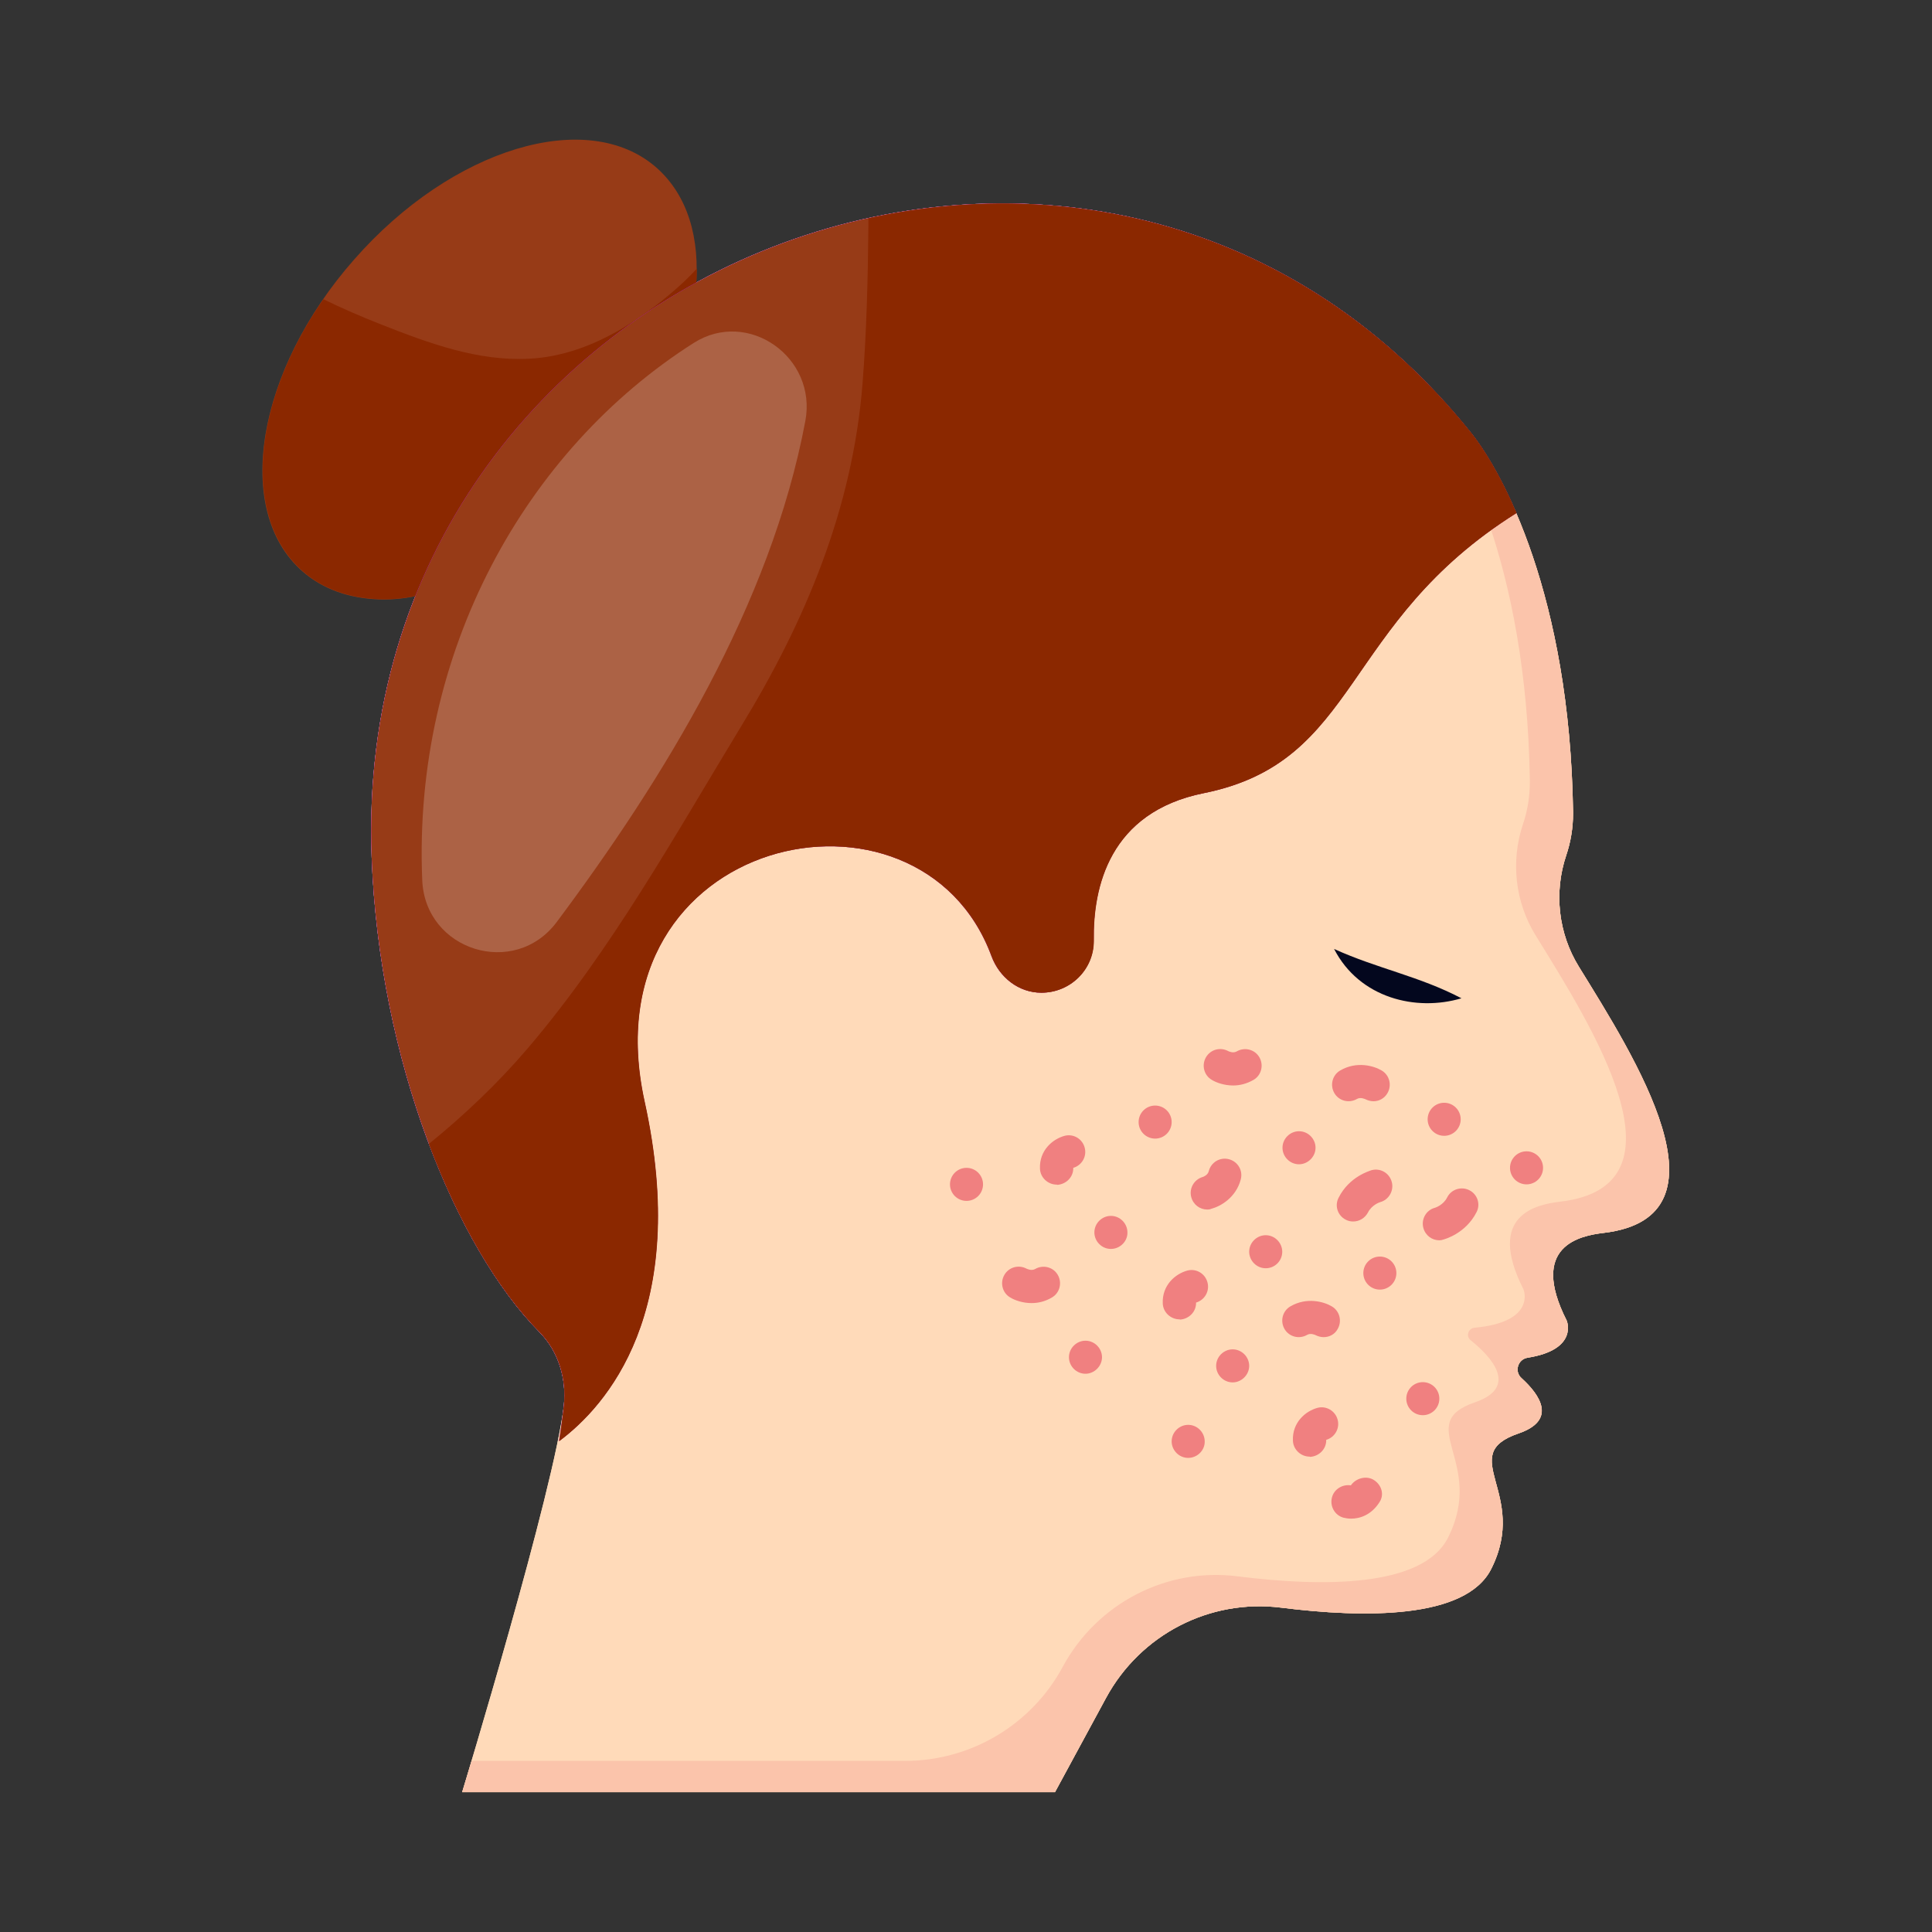 <svg id="Layer_1" enable-background="new 0 0 76 76" height="512" viewBox="0 0 76 76" width="512" xmlns="http://www.w3.org/2000/svg"><rect x="0" y="0" width="76" height="76" fill="#333333" stroke="none"/><g><g><g><path d="m22.18 55.29c-.37 3.27-4 15.21-4 15.21h23.32l2.01-3.71c1.35-2.49 4.07-3.9 6.88-3.55 3.26.41 7.27.46 8.27-1.52 1.5-2.98-1.41-4.48 1.07-5.33 1.52-.52.86-1.51.12-2.18-.29-.26-.14-.74.24-.8 2.02-.32 1.54-1.46 1.54-1.46-1.49-2.94.52-3.34 1.45-3.45 5.26-.62 1.2-6.95-.97-10.47-.81-1.31-.99-2.92-.5-4.38.18-.53.27-1.09.27-1.64v-.09c-.13-8.49-2.76-13.31-4.02-14.89-14.67-18.31-44.13-6.77-43.24 16.69.3 7.98 3.31 15.35 6.6 18.68.75.76 1.07 1.83.96 2.89z" fill="#ffdab9"/></g><g><path d="m22.18 55.29c-.37 3.27-4 15.21-4 15.21h23.32l2.01-3.71c1.35-2.49 4.07-3.9 6.88-3.55 3.26.41 7.27.46 8.27-1.52 1.5-2.98-1.41-4.48 1.07-5.33 1.52-.52.86-1.51.12-2.18-.29-.26-.14-.74.24-.8 2.02-.32 1.54-1.46 1.54-1.46-1.49-2.94.52-3.34 1.45-3.45 5.26-.62 1.2-6.95-.97-10.47-.81-1.31-.99-2.92-.5-4.38.18-.53.27-1.09.27-1.64v-.09c-.13-8.49-2.76-13.31-4.02-14.89-14.67-18.31-44.13-6.77-43.24 16.69.3 7.98 3.31 15.35 6.6 18.68.75.76 1.07 1.83.96 2.89z" fill="#ffdab9"/></g><g><path d="m13.93 10.21c-3.85 4.37-4.76 9.87-2.04 12.26.82.72 1.86 1.07 3.03 1.11 1.94.06 3.79-.85 5.11-2.27l5.48-5.91c1.04-1.12 1.72-2.54 1.86-4.06.18-1.95-.31-3.65-1.54-4.74-2.71-2.39-8.05-.78-11.9 3.61z" fill="#973b17"/></g><g><path d="m15.01 12.77c1.85.73 3.8 1.45 5.82 1.34 1.93-.1 3.67-1.06 5.16-2.24.49-.39.98-.82 1.42-1.3 0 .27-.01.55-.04.83-.15 1.49-.83 2.89-1.85 3.99l-5.48 5.91c-1.32 1.42-3.17 2.33-5.11 2.27-1.17-.04-2.22-.39-3.03-1.11-2.4-2.12-1.97-6.65.82-10.69.74.36 1.5.69 2.29 1z" fill="#8b2800"/></g><g><path d="m18.18 70.5h23.32l2.01-3.71c1.35-2.49 4.08-3.9 6.88-3.55 3.26.41 7.27.47 8.27-1.52 1.5-2.98-1.41-4.48 1.07-5.33 1.53-.52.86-1.51.12-2.18-.29-.26-.14-.74.24-.8 2.02-.32 1.54-1.46 1.54-1.46-1.49-2.94.52-3.34 1.45-3.45 5.26-.62 1.2-6.95-.97-10.47-.81-1.31-.99-2.92-.5-4.38.18-.53.27-1.09.27-1.64v-.09c-.13-8.49-2.76-13.31-4.02-14.89-1.74-2.17-3.69-3.92-5.76-5.28 1.44 1.14 2.8 2.49 4.06 4.05 1.26 1.58 3.89 6.4 4.02 14.89v.09c0 .55-.09 1.11-.27 1.64-.49 1.46-.31 3.07.5 4.38 2.17 3.52 6.23 9.85.97 10.47-.93.11-2.94.51-1.45 3.45 0 0 .53 1.28-1.92 1.51-.25.02-.36.33-.16.49.81.65 1.91 1.84.18 2.44-2.48.85.44 2.34-1.07 5.33-1 1.98-5 1.93-8.27 1.52-2.8-.36-5.53 1.06-6.88 3.55-1.23 2.29-3.62 3.71-6.21 3.71h-17.05c-.23.77-.37 1.23-.37 1.23z" fill="#fbc4ab"/></g><g><path d="m21.22 52.4c.75.76 1.07 1.83.96 2.89-.05.43-.11.9-.19 1.4 1.84-1.37 5.18-5.09 3.36-13.36-2.31-10.52 10.83-13.35 13.65-5.72.31.84 1.07 1.44 1.96 1.44 1.14 0 2.06-.91 2.06-2.03v-.04c-.03-2.06.6-5.03 4.33-5.78 6.16-1.24 5.37-6.67 12.3-11.02-.65-1.52-1.31-2.56-1.78-3.15-14.68-18.31-44.14-6.77-43.25 16.69.3 7.98 3.31 15.35 6.6 18.68z" fill="#be0aff"/></g><g><path d="m21.22 52.4c.75.76 1.07 1.83.96 2.89-.05.43-.11.9-.19 1.4 1.84-1.37 5.18-5.09 3.36-13.36-2.31-10.52 10.83-13.35 13.65-5.72.31.84 1.07 1.44 1.96 1.44 1.14 0 2.06-.91 2.06-2.03v-.04c-.03-2.06.6-5.03 4.33-5.78 6.16-1.24 5.37-6.67 12.3-11.02-.65-1.52-1.31-2.56-1.78-3.15-14.68-18.31-44.14-6.77-43.25 16.69.3 7.98 3.31 15.35 6.6 18.68z" fill="#973b17"/></g><g><path d="m16.87 45c1.39-1.13 2.7-2.37 3.88-3.75 3.3-3.87 5.77-8.34 8.4-12.67 2.54-4.16 4.39-8.58 4.78-13.49.16-2.03.21-4.12.23-6.16 0-.11 0-.22 0-.34 8.23-1.81 17.36.52 23.72 8.44.47.59 1.13 1.63 1.78 3.15-6.93 4.35-6.14 9.78-12.3 11.02-3.73.75-4.36 3.72-4.33 5.78v.04c0 1.12-.92 2.03-2.06 2.03-.89 0-1.65-.6-1.96-1.44-2.82-7.63-15.96-4.8-13.65 5.72 1.82 8.27-1.52 11.99-3.36 13.36.08-.5.14-.97.19-1.4.11-1.06-.21-2.13-.96-2.89-1.62-1.63-3.16-4.23-4.36-7.4z" fill="#8b2800"/></g><g opacity=".2"><path d="m21.9 36.27c4.18-5.6 8.42-12.46 9.78-19.71.47-2.5-2.25-4.43-4.39-3.07-6.61 4.2-11.06 12.14-10.68 21.14.12 2.77 3.63 3.86 5.29 1.64z" fill="#fff"/></g></g><g><g><g><path d="m48.51 42.7c-.35 0-.66-.11-.84-.22-.31-.18-.41-.58-.23-.89s.57-.41.88-.24c.02.01.19.09.33.01.31-.18.71-.08.89.23s.08.71-.23.89c-.28.16-.55.22-.8.22z" fill="#f08080"/></g></g><g><g><path d="m52.07 52.6c-.11 0-.22-.03-.32-.08-.02-.01-.19-.09-.33-.01-.31.18-.71.08-.89-.23s-.08-.71.23-.89c.65-.38 1.33-.18 1.63 0 .31.18.41.58.23.89-.11.21-.33.32-.55.32z" fill="#f08080"/></g></g><g><g><path d="m54.03 43.32c-.11 0-.22-.03-.32-.08-.03-.01-.19-.09-.33-.01-.31.18-.71.08-.89-.23s-.08-.71.23-.89c.65-.38 1.33-.18 1.63 0 .31.18.41.58.23.89-.12.21-.33.32-.55.32z" fill="#f08080"/></g></g><g><g><path d="m40.58 51.26c-.35 0-.66-.11-.84-.22-.31-.18-.41-.58-.23-.89s.57-.41.88-.24c.03.01.19.09.33.01.31-.18.71-.08.89.23s.08.71-.23.89c-.27.16-.54.22-.8.22z" fill="#f08080"/></g></g><g><g><path d="m47.49 47.58c-.29 0-.55-.19-.63-.49-.09-.34.11-.69.45-.79.03-.01.2-.07.24-.23.09-.35.44-.56.79-.47s.56.44.47.79c-.19.73-.81 1.07-1.16 1.16-.06.03-.11.03-.16.03z" fill="#f08080"/></g></g><g><g><path d="m53.15 59.74c-.12 0-.22-.02-.31-.04-.34-.1-.54-.46-.44-.81.09-.32.42-.51.74-.46.2-.29.63-.4.92-.2.3.2.4.58.2.87-.32.5-.77.64-1.11.64zm.05-1.29c.01 0 .01 0 0 0z" fill="#f08080"/></g></g><g><g><path d="m53.23 48.05c-.1 0-.2-.02-.29-.07-.32-.16-.45-.55-.28-.87.42-.83 1.22-1.05 1.3-1.08.35-.09.7.12.79.47.09.34-.12.7-.46.79-.03.01-.33.11-.48.41-.12.22-.34.35-.58.35z" fill="#f08080"/></g></g><g><g><path d="m56.62 48.79c-.29 0-.55-.19-.63-.49-.09-.34.11-.7.46-.79.03-.01.33-.11.48-.41.16-.32.56-.44.87-.28.32.16.45.55.28.87-.42.82-1.22 1.05-1.3 1.07-.05.02-.1.03-.16.03z" fill="#f08080"/></g></g><g><g><path d="m41.57 46.6c-.35 0-.65-.28-.66-.63-.03-.71.49-1.16.97-1.29.35-.09.7.12.79.47.09.34-.11.69-.45.79.01.36-.28.65-.64.67 0-.02-.01-.01-.01-.01z" fill="#f08080"/></g></g><g><g><path d="m46.4 51.9c-.35 0-.65-.28-.66-.63-.03-.71.49-1.16.97-1.29.35-.09.7.12.79.47.09.34-.11.69-.45.79.01.36-.28.65-.64.67.01-.01 0-.01-.01-.01z" fill="#f08080"/></g></g><g><g><path d="m51.52 57.3c-.35 0-.65-.28-.66-.63-.03-.71.49-1.16.97-1.29.34-.09.7.12.79.47.09.34-.11.69-.45.79.01.36-.28.65-.64.67 0-.01-.01-.01-.01-.01z" fill="#f08080"/></g></g><g><g><path d="m51.1 45.8c-.36 0-.65-.3-.65-.65 0-.36.3-.65.65-.65.36 0 .65.3.65.65s-.3.65-.65.65z" fill="#f08080"/></g></g><g><g><circle cx="45.44" cy="44.14" fill="#f08080" r=".65"/></g></g><g><g><path d="m49.79 49.89c-.36 0-.65-.3-.65-.65 0-.36.3-.65.65-.65.36 0 .65.3.65.65 0 .36-.29.65-.65.65z" fill="#f08080"/></g></g><g><g><path d="m48.49 54.38c-.36 0-.65-.3-.65-.65 0-.36.3-.65.65-.65.36 0 .65.3.65.65s-.3.65-.65.65z" fill="#f08080"/></g></g><g><g><path d="m46.74 57.35c-.36 0-.65-.3-.65-.65 0-.36.3-.65.65-.65.36 0 .65.3.65.65.01.35-.29.65-.65.65z" fill="#f08080"/></g></g><g><g><circle cx="55.97" cy="55.02" fill="#f08080" r=".65"/></g></g><g><g><circle cx="54.28" cy="50.08" fill="#f08080" r=".65"/></g></g><g><g><circle cx="56.81" cy="44.03" fill="#f08080" r=".65"/></g></g><g><g><circle cx="60.05" cy="45.94" fill="#f08080" r=".65"/></g></g><g><g><path d="m43.7 49.13c-.36 0-.65-.3-.65-.65 0-.36.3-.65.65-.65.36 0 .65.3.65.65.01.35-.29.65-.65.65z" fill="#f08080"/></g></g><g><g><path d="m42.7 54.04c-.36 0-.65-.3-.65-.65 0-.36.3-.65.65-.65.36 0 .65.3.65.65s-.3.65-.65.65z" fill="#f08080"/></g></g><g><g><circle cx="38.02" cy="46.59" fill="#f08080" r=".65"/></g></g></g><g><g><path d="m57.49 39.27c-1.78.53-4.01 0-5.01-1.94 1.72.78 3.35 1.07 5.01 1.94z" fill="#03071e"/></g></g></g></svg>